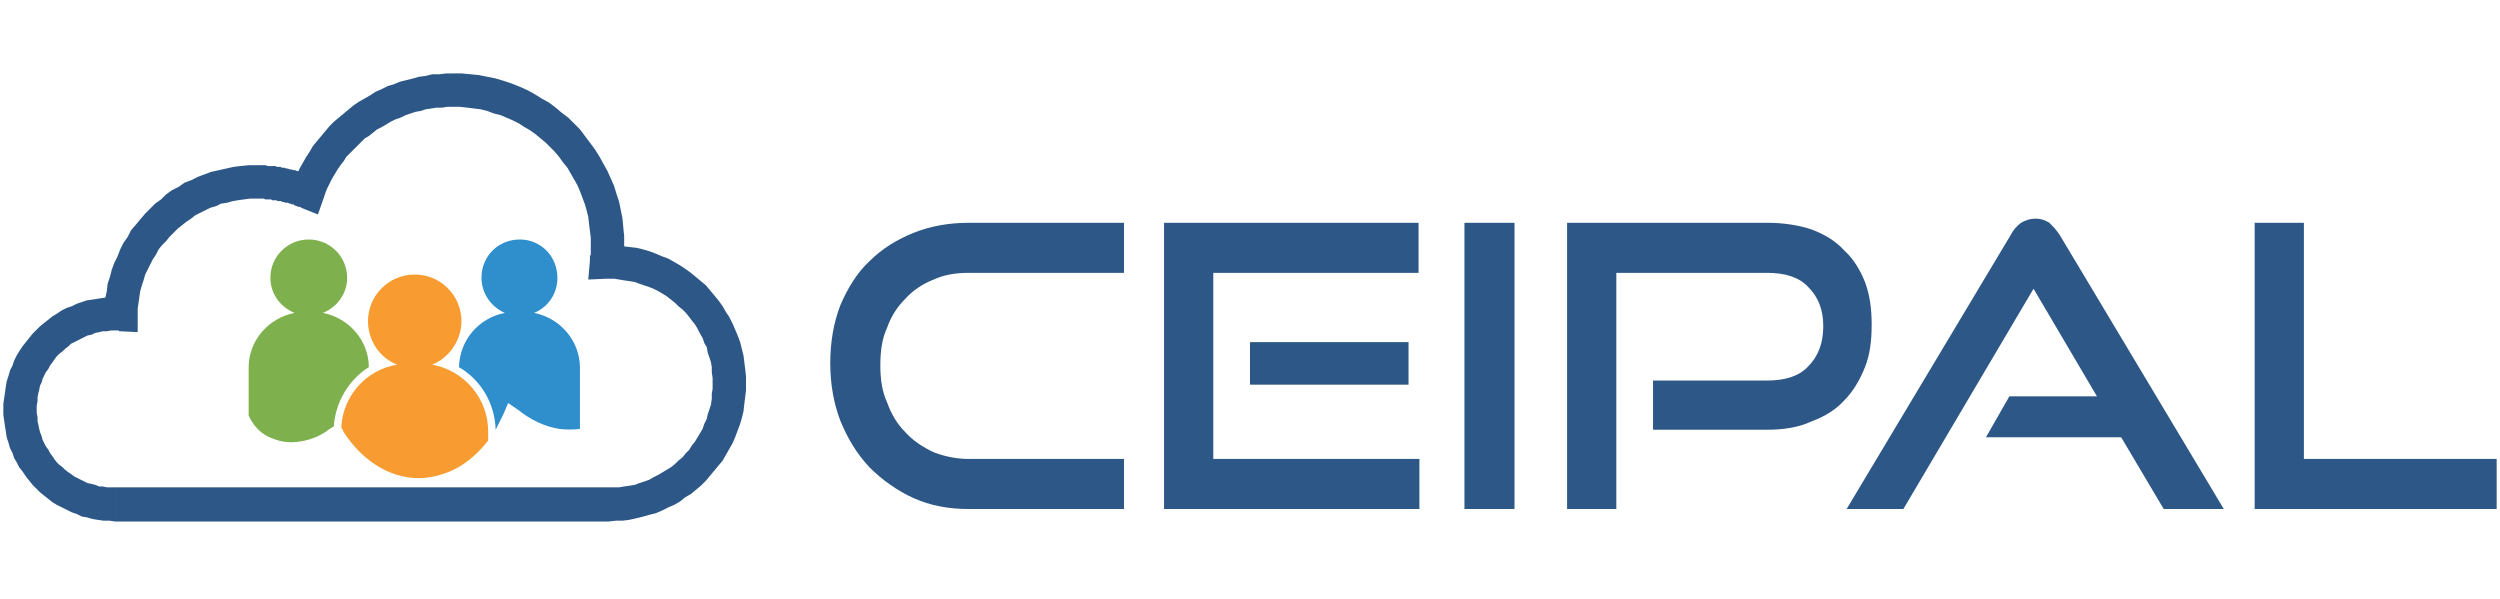 <?xml version="1.0" encoding="UTF-8"?>
<!DOCTYPE svg PUBLIC "-//W3C//DTD SVG 1.1//EN" "http://www.w3.org/Graphics/SVG/1.1/DTD/svg11.dtd">
<!-- Creator: CorelDRAW X8 -->
<svg xmlns="http://www.w3.org/2000/svg" xml:space="preserve" width="2996px" height="718px" version="1.1" style="shape-rendering:geometricPrecision; text-rendering:geometricPrecision; image-rendering:optimizeQuality; fill-rule:evenodd; clip-rule:evenodd"
viewBox="0 0 2996 718"
 xmlns:xlink="http://www.w3.org/1999/xlink">
 <defs>
  <style type="text/css">
   <![CDATA[
    .fil3 {fill:#F89C32}
    .fil2 {fill:#7EB04D}
    .fil1 {fill:#2F8FCD}
    .fil0 {fill:#2C5787;fill-rule:nonzero}
   ]]>
  </style>
 </defs>
 <g id="Layer_x0020_1">
  <path class="fil0" d="M2702 610l0 -343 59 0 0 283 231 0 0 60 -290 0 0 0zm-109 0l-51 -86 -162 0 28 -49 105 0 -76 -129 -156 264 -68 0 197 -329c3,-6 7,-10 12,-14 5,-3 11,-5 17,-5 7,0 12,2 17,5 4,4 8,8 12,14l197 329 -72 0 0 0zm-612 -95l0 -59 137 0c21,0 38,-5 49,-17 12,-12 18,-28 18,-48 0,-20 -6,-35 -18,-47 -11,-12 -28,-17 -49,-17l-181 0 0 283 -59 0 0 -343 240 0c20,0 38,3 53,8 16,6 29,14 39,25 11,10 19,23 25,38 6,16 8,33 8,51 0,19 -2,36 -8,51 -6,15 -14,29 -25,40 -10,11 -23,19 -39,25 -15,7 -33,10 -53,10l-137 0 0 0zm-226 95l0 -343 60 0 0 343 -60 0 0 0zm-257 -149l0 -51 190 0 0 51 -190 0 0 0zm-103 149l0 -343 305 0 0 60 -246 0 0 223 247 0 0 60 -306 0 0 0zm-234 0c-24,0 -46,-4 -66,-13 -20,-9 -38,-22 -53,-37 -15,-16 -26,-34 -35,-56 -8,-21 -12,-44 -12,-69 0,-25 4,-48 12,-69 9,-21 20,-39 35,-53 15,-15 33,-26 53,-34 20,-8 42,-12 66,-12l186 0 0 60 -186 0c-15,0 -29,2 -42,8 -13,5 -25,13 -34,23 -10,10 -17,21 -22,35 -6,13 -8,28 -8,45 0,16 2,31 8,44 5,14 12,26 22,36 9,10 21,18 34,24 13,5 27,8 42,8l186 0 0 60 -186 0 0 0z"/>
  <path class="fil1" d="M605 375c-31,6 -54,32 -55,65 26,15 43,43 44,75 3,-6 6,-12 9,-18l6 -14 13 9c14,11 30,19 48,22 8,1 17,1 25,0l0 -73c0,-33 -24,-60 -55,-66 17,-7 28,-23 28,-42 0,-26 -20,-46 -45,-46 -26,0 -46,20 -46,46 0,19 12,35 28,42l0 0z"/>
  <path class="fil2" d="M353 375c-31,6 -55,33 -55,65l0 0 0 58c3,7 8,14 15,20 4,3 9,6 15,8 10,4 21,5 32,3 13,-2 25,-7 35,-15l5 -3c2,-29 18,-56 42,-71 0,-32 -24,-59 -55,-65 17,-7 29,-23 29,-42 0,-26 -21,-46 -46,-46 -25,0 -46,20 -46,46 0,19 12,35 29,42l0 0z"/>
  <path class="fil3" d="M476 437c-37,6 -65,37 -67,75l3 6c20,31 52,55 90,55 10,0 20,-2 29,-5 22,-7 40,-22 54,-40l0 -11c0,-40 -29,-73 -67,-80 20,-8 35,-29 35,-52 0,-31 -25,-56 -56,-56 -31,0 -56,25 -56,56 0,23 14,44 35,52l0 0z"/>
  <g>
   <path class="fil0" d="M138 584l591 0 0 41 -591 0 0 0 0 -41zm-134 -94l40 0 0 0 0 5 1 5 0 5 1 4 1 5 1 4 2 5 1 4 2 4 2 4 3 4 2 4 3 4 2 3 3 4 3 3 4 3 3 3 4 3 3 2 4 3 4 2 4 2 4 2 4 2 5 1 4 1 5 2 4 0 5 1 5 0 5 0 0 41 -7 -1 -7 0 -7 -1 -6 -1 -7 -2 -6 -1 -6 -3 -6 -2 -6 -3 -6 -3 -6 -3 -5 -3 -5 -4 -5 -4 -5 -4 -5 -5 -4 -4 -4 -5 -4 -5 -4 -6 -4 -5 -3 -6 -3 -5 -2 -6 -3 -6 -2 -7 -2 -6 -1 -7 -1 -6 -1 -7 -1 -7 0 -7 0 0zm134 -134l0 40 0 0 -5 0 -5 1 -5 0 -4 1 -5 1 -4 2 -5 1 -4 2 -4 2 -4 2 -4 2 -4 2 -3 3 -4 3 -3 3 -4 3 -3 3 -3 4 -2 3 -3 4 -2 4 -3 4 -2 4 -2 4 -1 4 -2 4 -1 5 -1 4 -1 5 0 5 -1 5 0 4 -40 0 0 -6 1 -7 1 -7 1 -7 1 -6 2 -6 2 -7 3 -6 2 -6 3 -6 3 -5 4 -6 4 -5 4 -5 4 -5 4 -4 5 -5 5 -4 5 -4 5 -4 5 -3 6 -4 6 -3 6 -2 6 -3 6 -2 6 -2 7 -1 6 -1 7 -1 7 -1 7 0 0 0zm-13 20l40 1 -21 20 0 0 -1 0 0 0 0 0 0 0 0 0 -1 -1 0 0 0 0 0 0 0 0 -1 0 0 0 0 0 0 0 0 0 -1 0 0 0 0 0 0 0 0 0 0 0 -1 0 0 0 0 0 0 0 0 0 -1 0 0 0 0 0 0 0 0 0 0 -40 0 0 0 0 1 0 0 0 0 0 0 0 1 0 0 0 0 0 0 0 1 0 0 0 0 0 1 0 0 0 0 0 0 0 1 0 0 0 0 0 0 0 1 0 0 0 0 0 0 0 1 0 0 0 0 0 1 0 0 0 0 0 0 1 -21 19zm40 1l0 21 -21 -1 21 -20zm142 -179l0 40 0 0 -7 0 -8 1 -7 1 -6 1 -7 2 -7 1 -6 3 -7 2 -6 3 -6 3 -6 3 -5 4 -6 4 -5 4 -5 4 -5 5 -5 5 -4 5 -5 5 -4 5 -3 6 -4 6 -3 6 -3 6 -3 6 -2 7 -2 6 -2 7 -1 7 -1 7 -1 7 0 7 -40 -1 0 -9 1 -9 2 -9 1 -9 3 -9 2 -8 3 -8 4 -8 3 -8 4 -8 5 -7 4 -8 6 -7 5 -6 6 -7 6 -6 6 -6 7 -5 6 -6 7 -5 8 -4 7 -5 8 -3 8 -4 8 -3 8 -3 9 -2 9 -2 9 -2 8 -1 10 -1 9 0 0 0zm43 26l38 13 -27 12 -1 -1 -2 0 -2 -1 -1 0 -2 -1 -1 -1 -2 0 -2 -1 -1 0 -2 -1 -2 0 -1 0 -2 -1 -2 0 -1 -1 -2 0 -2 0 -2 -1 -1 0 -2 0 -2 0 -1 -1 -2 0 -2 0 -2 0 -1 0 -2 -1 -2 0 -2 0 -2 0 -1 0 -2 0 0 -40 2 0 2 0 3 0 2 0 2 0 3 1 2 0 2 0 2 0 3 0 2 1 2 0 2 0 2 1 3 0 2 1 2 0 2 1 2 0 3 1 2 0 2 1 2 0 2 1 2 1 2 0 2 1 2 1 2 1 2 0 2 1 3 1 -27 12zm38 13l-7 20 -20 -8 27 -12zm155 -149l0 40 0 0 -7 0 -6 1 -7 0 -6 1 -7 1 -6 2 -6 1 -6 2 -6 2 -6 3 -6 2 -6 3 -5 3 -5 3 -6 3 -5 4 -5 4 -5 3 -4 4 -5 5 -4 4 -5 5 -4 4 -3 5 -4 5 -4 6 -3 5 -3 5 -3 6 -3 6 -2 5 -2 6 -38 -13 3 -8 3 -7 3 -7 4 -7 4 -7 4 -6 4 -7 5 -6 5 -6 5 -6 5 -6 5 -5 6 -5 6 -5 6 -5 6 -5 6 -4 7 -4 7 -4 6 -4 7 -3 8 -4 7 -2 7 -3 8 -2 8 -2 7 -2 8 -1 8 -2 8 0 9 -1 8 0 0 0zm205 206l-40 0 0 0 0 -9 -1 -8 -1 -8 -1 -9 -2 -8 -2 -7 -3 -8 -3 -8 -3 -7 -4 -7 -4 -7 -4 -7 -5 -6 -5 -7 -5 -6 -5 -5 -6 -6 -6 -5 -6 -5 -7 -5 -7 -4 -6 -4 -8 -4 -7 -3 -7 -3 -8 -2 -8 -3 -8 -2 -8 -1 -8 -1 -9 -1 -8 0 0 -40 10 0 11 1 10 1 10 2 10 2 10 3 9 3 10 4 9 4 9 5 8 5 9 5 8 6 7 6 8 6 7 7 7 7 6 8 6 8 6 8 5 8 5 9 5 9 4 9 4 9 3 10 3 9 2 10 2 10 1 11 1 10 0 11 0 0zm-22 0l1 40 -20 -22 0 -1 0 0 0 -1 0 0 0 -1 0 0 0 -1 0 -1 0 0 0 -1 1 0 0 -1 0 0 0 -1 0 -1 0 0 0 -1 0 0 0 -1 0 0 0 -1 0 -1 0 0 0 -1 0 0 0 -1 0 0 0 -1 0 0 0 -1 0 -1 0 0 40 0 0 1 0 0 0 1 0 1 0 0 0 1 0 1 0 0 0 1 0 1 0 1 0 0 0 1 0 1 0 0 0 1 0 1 0 1 0 0 -1 1 0 1 0 0 0 1 0 1 0 0 0 1 0 1 0 1 0 0 0 1 0 1 0 0 -21 -22zm1 40l-22 1 2 -23 20 22zm2 -40l0 40 0 0 0 0 0 0 0 0 0 0 0 0 0 0 0 0 0 0 0 0 0 0 0 0 0 0 0 0 0 0 0 0 0 0 0 0 0 0 -1 0 1 0 -1 0 0 0 0 0 0 0 0 0 0 0 0 0 0 0 0 0 0 0 -1 0 0 0 -1 -40 0 0 0 0 1 0 0 0 0 0 0 0 0 0 0 0 0 0 0 0 0 0 0 0 0 0 0 0 0 0 0 0 1 0 0 0 0 0 0 0 0 0 0 0 0 0 0 0 0 0 1 0 0 0 0 0 0 0 0 0 0 0 0 0 0 0zm165 165l-40 0 0 0 0 -6 -1 -7 0 -6 -1 -6 -2 -6 -2 -6 -1 -6 -3 -5 -2 -6 -3 -5 -3 -6 -3 -5 -4 -5 -3 -4 -4 -5 -4 -4 -5 -4 -4 -4 -5 -4 -5 -4 -5 -3 -5 -3 -6 -3 -5 -2 -6 -2 -6 -2 -5 -2 -6 -1 -7 -1 -6 -1 -6 -1 -7 0 0 -40 9 0 8 1 8 1 9 1 8 2 7 2 8 3 7 3 8 3 7 4 7 4 6 4 7 5 6 5 6 5 6 5 5 6 5 6 5 6 5 7 4 7 4 6 4 8 3 7 3 7 3 8 2 8 2 8 1 8 1 8 1 9 0 8 0 0zm-165 166l0 -41 0 0 7 0 6 0 6 -1 7 -1 6 -1 5 -2 6 -2 6 -2 5 -3 6 -3 5 -3 5 -3 5 -3 5 -4 4 -4 5 -4 4 -5 4 -4 3 -5 4 -5 3 -5 3 -5 3 -5 2 -6 3 -6 1 -5 2 -6 2 -6 1 -7 0 -6 1 -6 0 -7 40 0 0 9 -1 8 -1 8 -1 9 -2 8 -2 7 -3 8 -3 8 -3 7 -4 7 -4 7 -4 7 -5 6 -5 6 -5 6 -5 6 -6 6 -6 5 -6 5 -7 4 -6 5 -7 4 -7 3 -8 4 -7 3 -8 2 -7 2 -8 2 -9 2 -8 1 -8 0 -9 1 0 0z"/>
  </g>
 </g>
</svg>
